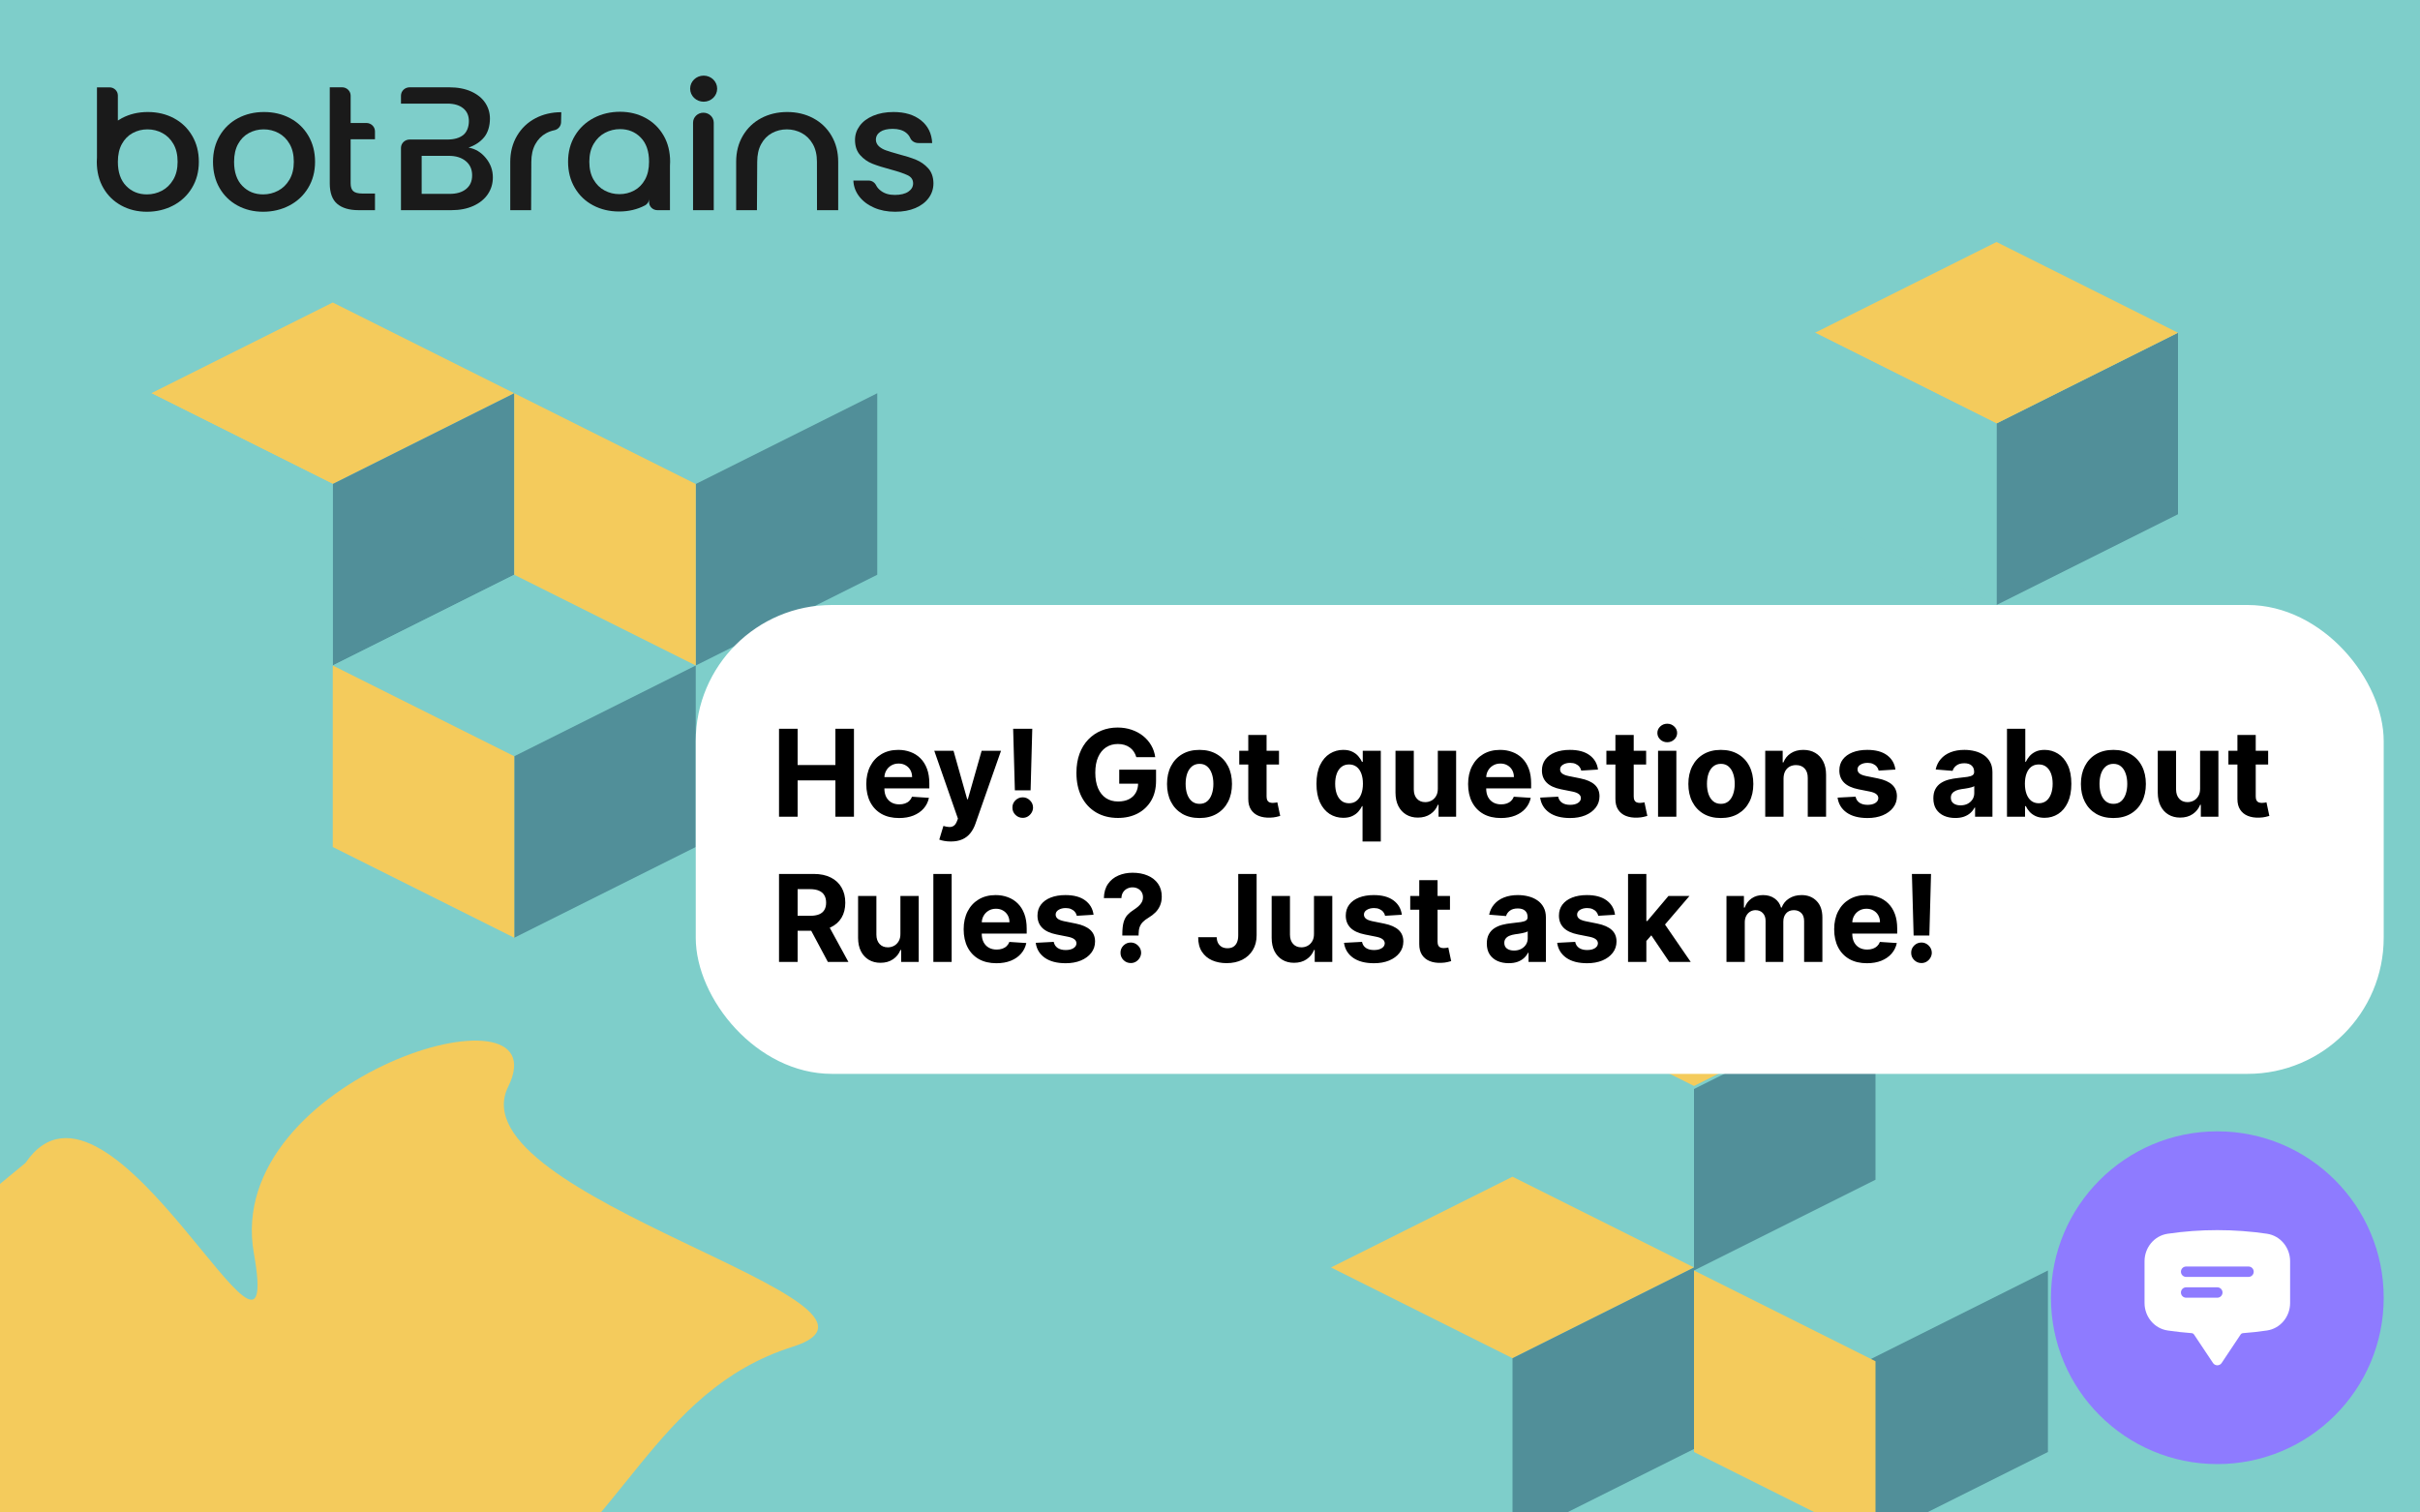 <svg width="800" height="500" viewBox="0 0 800 500" fill="none" xmlns="http://www.w3.org/2000/svg">
<rect x="0" y="0" width="800" height="500" fill="#333333" stroke="none"/>
<g clip-path="url(#clip0_81_44)">
<path d="M800 0H0V500H800V0Z" fill="#7ECECA"/>
<path d="M50 130L110 100L170 130L110 160L50 130Z" fill="#F4CB5C"/>
<path d="M170 130L110 160V220L170 190V130Z" fill="#518F99"/>
<path d="M50 130L110 160V220L50 190V130Z" fill="#7ECECA"/>
<path d="M170 130L230 100L290 130L230 160L170 130Z" fill="#7ECECA"/>
<path d="M290 130L230 160V220L290 190V130Z" fill="#518F99"/>
<path d="M110 220L170 190L230 220L170 250L110 220Z" fill="#7ECECA"/>
<path d="M560 420L620 390L680 420L620 450L560 420Z" fill="#7ECECA"/>
<path d="M230 220L170 250V310L230 280V220Z" fill="#518F99"/>
<path d="M720 110L660 140V200L720 170V110Z" fill="#518F99"/>
<path d="M110 220L170 250V310L110 280V220Z" fill="#F4CB5C"/>
<path d="M170 130L230 160V220L170 190V130Z" fill="#F4CB5C"/>
<path d="M600 110L660 80L720 110L660 140L600 110Z" fill="#F4CB5C"/>
<path d="M600 110L660 140V200L600 170V110Z" fill="#7ECECA"/>
<path d="M440 419L500 389L560 419L500 449L440 419Z" fill="#F4CB5C"/>
<path d="M500 329L560 299L620 329L560 359L500 329Z" fill="#F4CB5C"/>
<path d="M620 330L560 360V420L620 390V330Z" fill="#518F99"/>
<path d="M677 420L617 450V510L677 480V420Z" fill="#518F99"/>
<path d="M560 419L500 449V509L560 479V419Z" fill="#518F99"/>
<path d="M560 420L620 450V510L560 480V420Z" fill="#F4CB5C"/>
<path d="M95.867 39.059C93.305 37.707 90.443 37.031 87.284 37.031C84.126 37.031 81.26 37.707 78.701 39.059C76.139 40.412 74.121 42.343 72.638 44.854C71.159 47.365 70.415 50.242 70.415 53.488C70.415 56.734 71.137 59.659 72.577 62.149C74.017 64.64 76 66.571 78.519 67.944C81.042 69.317 83.861 70 86.984 70C90.107 70 93.037 69.314 95.656 67.944C98.275 66.575 100.348 64.633 101.87 62.122C103.389 59.611 104.15 56.734 104.15 53.488C104.15 50.242 103.41 47.365 101.927 44.854C100.448 42.343 98.425 40.412 95.864 39.059H95.867ZM95.688 59.397C94.727 61.018 93.477 62.236 91.937 63.046C90.397 63.857 88.746 64.264 86.984 64.264C84.222 64.264 81.932 63.329 80.113 61.453C78.291 59.58 77.383 56.923 77.383 53.485C77.383 51.167 77.823 49.207 78.705 47.603C79.584 45.999 80.778 44.792 82.275 43.982C83.775 43.171 85.405 42.764 87.166 42.764C88.928 42.764 90.568 43.171 92.087 43.982C93.605 44.792 94.827 45.999 95.749 47.603C96.668 49.207 97.128 51.167 97.128 53.485C97.128 55.803 96.65 57.772 95.688 59.397Z" fill="#1A1A1A"/>
<path d="M170.901 44.913C169.421 47.424 168.678 50.301 168.678 53.547V69.479H175.578L175.642 53.547C175.642 51.229 176.082 49.269 176.964 47.666C177.843 46.062 179.037 44.854 180.534 44.044C181.399 43.575 182.306 43.243 183.26 43.047C184.539 42.781 185.451 41.681 185.479 40.415L185.547 37.09C182.385 37.09 179.523 37.766 176.964 39.118C174.402 40.47 172.383 42.402 170.901 44.913Z" fill="#1A1A1A"/>
<path d="M268.809 39.059C266.247 37.707 263.385 37.031 260.227 37.031C257.068 37.031 254.202 37.707 251.644 39.059C249.082 40.412 247.063 42.343 245.58 44.854C244.101 47.365 243.358 50.242 243.358 53.488V69.479H250.229L250.318 53.488C250.318 51.17 250.758 49.211 251.64 47.607C252.519 46.003 253.713 44.796 255.21 43.985C256.711 43.175 258.34 42.767 260.102 42.767C261.863 42.767 263.503 43.175 265.022 43.985C266.541 44.796 267.763 46.003 268.684 47.607C269.603 49.211 270.064 51.17 270.064 53.488L270.082 69.479H277.089V53.488C277.089 50.242 276.349 47.365 274.866 44.854C273.387 42.343 271.364 40.412 268.802 39.059H268.809Z" fill="#1A1A1A"/>
<path d="M57.452 39.059C54.89 37.707 52.028 37.031 48.869 37.031C45.71 37.031 42.845 37.707 40.286 39.059C39.825 39.301 39.389 39.57 38.964 39.849V31.554C38.964 30.074 37.724 28.877 36.191 28.877H32.054V52.088C32.021 52.546 32 53.012 32 53.488C32 56.772 32.722 59.659 34.162 62.149C35.602 64.64 37.585 66.571 40.104 67.944C42.627 69.317 45.446 70 48.569 70C51.692 70 54.622 69.314 57.241 67.944C59.86 66.575 61.933 64.633 63.455 62.122C64.973 59.611 65.734 56.734 65.734 53.488C65.734 50.242 64.995 47.365 63.512 44.854C62.033 42.343 60.01 40.412 57.448 39.059H57.452ZM57.273 59.397C56.312 61.018 55.061 62.236 53.521 63.046C51.981 63.857 50.331 64.264 48.569 64.264C45.807 64.264 43.516 63.329 41.698 61.453C39.875 59.58 38.968 56.924 38.968 53.485C38.968 51.167 39.407 49.207 40.29 47.603C41.169 46 42.362 44.792 43.859 43.982C45.36 43.171 46.989 42.764 48.751 42.764C50.513 42.764 52.153 43.171 53.671 43.982C55.19 44.792 56.412 46 57.334 47.603C58.252 49.207 58.713 51.167 58.713 53.485C58.713 55.803 58.234 57.772 57.273 59.397Z" fill="#1A1A1A"/>
<path d="M121.101 40.657H115.917V31.616C115.917 30.091 114.637 28.856 113.058 28.856H109.013V60.614C109.013 63.743 109.831 66.002 111.475 67.392C113.115 68.782 115.477 69.479 118.557 69.479H123.96V63.974H119.758C118.357 63.974 117.367 63.712 116.785 63.191C116.206 62.67 115.913 61.811 115.913 60.611V46.041H123.956V43.413C123.956 41.888 122.677 40.653 121.098 40.653L121.101 40.657Z" fill="#1A1A1A"/>
<path d="M154.878 48.794C157.04 48.059 158.759 46.92 160.042 45.375C161.321 43.83 161.964 41.553 161.964 39.235C161.964 37.304 161.442 35.555 160.403 33.992C159.363 32.426 157.823 31.181 155.783 30.253C153.742 29.326 151.302 28.863 148.461 28.863H135.412C133.832 28.863 132.553 30.098 132.553 31.623V34.251H147.861C150.101 34.251 151.852 34.765 153.113 35.786C154.375 36.81 155.004 38.228 155.004 40.046C155.004 41.864 154.375 43.664 153.113 44.651C151.852 45.637 150.101 46.127 147.861 46.127H135.412C133.832 46.127 132.553 47.362 132.553 48.887V69.479H149.24C152.002 69.479 154.421 69.007 156.504 68.058C158.584 67.113 160.174 65.819 161.278 64.177C162.379 62.536 162.929 60.69 162.929 58.645C162.929 56.251 162.15 54.105 160.588 52.212C159.027 50.318 157.126 49.18 154.886 48.794H154.878ZM154.1 62.47C152.777 63.553 150.959 64.091 148.636 64.091H139.392V51.519H148.397C150.716 51.519 152.577 52.098 153.978 53.257C155.379 54.416 156.079 55.982 156.079 57.952C156.079 59.921 155.418 61.391 154.1 62.47Z" fill="#1A1A1A"/>
<path d="M232.527 37.255C230.637 37.255 229.108 38.735 229.108 40.556V69.476H235.951V40.56C235.951 38.735 234.418 37.259 232.531 37.259L232.527 37.255Z" fill="#1A1A1A"/>
<path d="M306.839 55.633C305.717 54.399 304.388 53.46 302.848 52.822C301.308 52.184 299.335 51.556 296.934 50.939C295.133 50.439 293.772 50.021 292.853 49.694C291.992 49.387 291.253 48.969 290.638 48.442C289.998 47.893 289.58 47.124 289.555 46.296C289.523 45.165 290.002 44.258 290.995 43.578C291.957 42.923 293.336 42.595 295.137 42.595C296.938 42.595 298.438 43.019 299.517 43.868C300.146 44.364 300.614 44.958 300.918 45.651C301.361 46.665 302.433 47.286 303.573 47.286H308.161C308 44.12 306.771 41.619 304.47 39.784C302.169 37.949 299.139 37.031 295.376 37.031C292.853 37.031 290.624 37.438 288.683 38.249C286.743 39.059 285.253 40.17 284.21 41.581C283.17 42.992 282.648 44.547 282.648 46.244C282.648 48.331 283.22 50.011 284.36 51.287C285.5 52.56 286.85 53.509 288.412 54.126C289.973 54.744 291.992 55.382 294.476 56.037C297.038 56.734 298.906 57.372 300.089 57.948C301.268 58.528 301.858 59.417 301.858 60.614C301.858 61.735 301.329 62.653 300.268 63.367C299.207 64.081 297.716 64.44 295.794 64.44C293.872 64.44 292.421 63.988 291.203 63.077C290.492 62.549 289.966 61.942 289.627 61.263C289.162 60.321 288.223 59.687 287.14 59.687H282.105C282.184 61.618 282.827 63.367 284.028 64.929C285.228 66.495 286.858 67.73 288.919 68.638C290.977 69.545 293.311 70 295.912 70C298.513 70 300.704 69.593 302.605 68.782C304.506 67.972 305.974 66.851 307.018 65.423C308.057 63.995 308.579 62.37 308.579 60.556C308.54 58.507 307.957 56.868 306.839 55.63V55.633Z" fill="#1A1A1A"/>
<path d="M232.613 33.623C235.08 33.623 237.08 31.693 237.08 29.312C237.08 26.93 235.08 25 232.613 25C230.146 25 228.147 26.93 228.147 29.312C228.147 31.693 230.146 33.623 232.613 33.623Z" fill="#1A1A1A"/>
<path d="M219.364 44.799C217.924 42.309 215.941 40.377 213.421 39.004C210.899 37.632 208.08 36.949 204.957 36.949C201.834 36.949 198.904 37.635 196.284 39.004C193.665 40.374 191.593 42.316 190.071 44.827C188.552 47.338 187.791 50.215 187.791 53.46C187.791 56.706 188.531 59.583 190.014 62.094C191.493 64.605 193.515 66.537 196.077 67.889C198.639 69.241 201.501 69.917 204.66 69.917C207.819 69.917 210.684 69.241 213.243 67.889C213.7 67.647 214.565 66.944 214.565 65.73V66.806C214.565 68.286 215.805 69.483 217.338 69.483H221.475V54.861C221.508 54.402 221.529 53.936 221.529 53.46C221.529 50.177 220.807 47.29 219.367 44.799H219.364ZM213.239 59.345C212.36 60.949 211.167 62.156 209.67 62.967C208.169 63.777 206.54 64.184 204.778 64.184C203.016 64.184 201.376 63.777 199.858 62.967C198.339 62.156 197.117 60.949 196.195 59.345C195.277 57.741 194.816 55.782 194.816 53.464C194.816 51.146 195.295 49.176 196.256 47.552C197.217 45.931 198.468 44.713 200.008 43.902C201.548 43.092 203.199 42.685 204.96 42.685C207.722 42.685 210.013 43.62 211.831 45.496C213.654 47.369 214.561 50.025 214.561 53.464C214.561 55.782 214.122 57.741 213.239 59.345Z" fill="#1A1A1A"/>
<path d="M83.918 414.302C73.591 356.079 186 322.73 168 359.23C150 395.729 308 430.729 262 445.23C216 459.73 205.627 506.39 165.625 529.23H2.21L-51 433.457L8.439 384.421C36.362 343.447 94.245 472.526 83.918 414.302Z" fill="#F4CB5C"/>
<g clip-path="url(#clip1_81_44)">
<path d="M733 484C763.376 484 788 459.376 788 429C788 398.624 763.376 374 733 374C702.624 374 678 398.624 678 429C678 459.376 702.624 484 733 484Z" fill="#8E7BFF"/>
<path fill-rule="evenodd" clip-rule="evenodd" d="M716.61 407.85C722.037 407.054 727.515 406.655 733 406.656C738.569 406.656 744.039 407.064 749.39 407.848C753.923 408.517 757.063 412.486 757.063 416.946V430.742C757.063 435.201 753.923 439.17 749.39 439.84C746.746 440.227 744.089 440.52 741.424 440.717C741.289 440.726 741.157 440.766 741.039 440.833C740.921 440.901 740.82 440.994 740.744 441.107L734.43 450.578C734.273 450.814 734.06 451.007 733.811 451.14C733.561 451.274 733.283 451.344 733 451.344C732.717 451.344 732.439 451.274 732.189 451.14C731.94 451.007 731.727 450.814 731.57 450.578L725.256 441.107C725.18 440.994 725.079 440.901 724.961 440.833C724.843 440.766 724.711 440.726 724.576 440.717C721.911 440.519 719.254 440.226 716.61 439.837C712.077 439.173 708.938 435.199 708.938 430.739V416.948C708.938 412.489 712.077 408.515 716.61 407.85ZM720.969 420.406C720.969 419.95 721.15 419.513 721.472 419.191C721.794 418.869 722.232 418.688 722.688 418.688H743.313C743.768 418.688 744.206 418.869 744.528 419.191C744.85 419.513 745.031 419.95 745.031 420.406C745.031 420.862 744.85 421.299 744.528 421.622C744.206 421.944 743.768 422.125 743.313 422.125H722.688C722.232 422.125 721.794 421.944 721.472 421.622C721.15 421.299 720.969 420.862 720.969 420.406ZM722.688 425.563C722.232 425.563 721.794 425.744 721.472 426.066C721.15 426.388 720.969 426.825 720.969 427.281C720.969 427.737 721.15 428.174 721.472 428.497C721.794 428.819 722.232 429 722.688 429H733C733.456 429 733.893 428.819 734.215 428.497C734.538 428.174 734.719 427.737 734.719 427.281C734.719 426.825 734.538 426.388 734.215 426.066C733.893 425.744 733.456 425.563 733 425.563H722.688Z" fill="white"/>
</g>
<rect x="230" y="200" width="558" height="155" rx="45" fill="white"/>
<path d="M257.528 270V240.909H263.679V252.912H276.165V240.909H282.301V270H276.165V257.983H263.679V270H257.528ZM297.202 270.426C294.957 270.426 293.026 269.972 291.406 269.062C289.796 268.144 288.556 266.847 287.685 265.17C286.813 263.485 286.378 261.491 286.378 259.19C286.378 256.946 286.813 254.976 287.685 253.281C288.556 251.586 289.782 250.265 291.364 249.318C292.955 248.371 294.82 247.898 296.96 247.898C298.4 247.898 299.74 248.13 300.98 248.594C302.23 249.048 303.319 249.735 304.247 250.653C305.185 251.572 305.914 252.727 306.435 254.119C306.955 255.502 307.216 257.121 307.216 258.977V260.639H288.793V256.889H301.52C301.52 256.018 301.33 255.246 300.952 254.574C300.573 253.902 300.047 253.376 299.375 252.997C298.712 252.609 297.94 252.415 297.06 252.415C296.141 252.415 295.327 252.628 294.616 253.054C293.916 253.471 293.366 254.034 292.969 254.744C292.571 255.445 292.367 256.226 292.358 257.088V260.653C292.358 261.733 292.557 262.666 292.955 263.452C293.362 264.238 293.935 264.844 294.673 265.27C295.412 265.696 296.288 265.909 297.301 265.909C297.973 265.909 298.589 265.814 299.148 265.625C299.706 265.436 300.185 265.152 300.582 264.773C300.98 264.394 301.283 263.93 301.491 263.381L307.088 263.75C306.804 265.095 306.222 266.269 305.341 267.273C304.47 268.267 303.343 269.044 301.96 269.602C300.587 270.152 299.001 270.426 297.202 270.426ZM314.315 278.182C313.548 278.182 312.828 278.12 312.156 277.997C311.493 277.884 310.943 277.737 310.508 277.557L311.871 273.04C312.582 273.258 313.221 273.376 313.789 273.395C314.367 273.414 314.864 273.281 315.281 272.997C315.707 272.713 316.052 272.23 316.317 271.548L316.673 270.625L308.846 248.182H315.21L319.727 264.205H319.954L324.513 248.182H330.92L322.44 272.358C322.032 273.532 321.478 274.555 320.778 275.426C320.086 276.307 319.21 276.984 318.15 277.457C317.089 277.94 315.811 278.182 314.315 278.182ZM341.246 240.909L340.692 261.278H335.494L334.925 240.909H341.246ZM338.093 270.369C337.156 270.369 336.351 270.038 335.678 269.375C335.006 268.703 334.674 267.898 334.684 266.96C334.674 266.032 335.006 265.237 335.678 264.574C336.351 263.911 337.156 263.58 338.093 263.58C338.993 263.58 339.783 263.911 340.465 264.574C341.147 265.237 341.493 266.032 341.502 266.96C341.493 267.585 341.327 268.158 341.005 268.679C340.692 269.19 340.281 269.602 339.769 269.915C339.258 270.218 338.699 270.369 338.093 270.369ZM375.646 250.312C375.447 249.621 375.168 249.01 374.808 248.48C374.448 247.94 374.008 247.486 373.487 247.116C372.976 246.738 372.389 246.449 371.726 246.25C371.072 246.051 370.348 245.952 369.553 245.952C368.066 245.952 366.759 246.321 365.632 247.06C364.515 247.798 363.643 248.873 363.018 250.284C362.393 251.686 362.081 253.4 362.081 255.426C362.081 257.453 362.389 259.176 363.004 260.597C363.62 262.017 364.491 263.101 365.618 263.849C366.745 264.588 368.075 264.957 369.609 264.957C371.001 264.957 372.19 264.711 373.175 264.219C374.169 263.717 374.927 263.011 375.447 262.102C375.978 261.193 376.243 260.118 376.243 258.878L377.493 259.062H369.993V254.432H382.166V258.097C382.166 260.653 381.626 262.85 380.547 264.688C379.467 266.515 377.981 267.926 376.087 268.92C374.193 269.905 372.024 270.398 369.581 270.398C366.854 270.398 364.458 269.796 362.393 268.594C360.329 267.382 358.719 265.663 357.564 263.438C356.418 261.203 355.845 258.551 355.845 255.483C355.845 253.125 356.186 251.023 356.868 249.176C357.559 247.32 358.525 245.748 359.766 244.46C361.006 243.172 362.45 242.192 364.098 241.52C365.746 240.848 367.531 240.511 369.453 240.511C371.101 240.511 372.635 240.753 374.055 241.236C375.476 241.709 376.735 242.382 377.834 243.253C378.942 244.124 379.846 245.161 380.547 246.364C381.248 247.557 381.697 248.873 381.896 250.312H375.646ZM396.531 270.426C394.324 270.426 392.416 269.957 390.806 269.02C389.206 268.073 387.97 266.757 387.099 265.071C386.228 263.376 385.792 261.411 385.792 259.176C385.792 256.922 386.228 254.953 387.099 253.267C387.97 251.572 389.206 250.256 390.806 249.318C392.416 248.371 394.324 247.898 396.531 247.898C398.737 247.898 400.64 248.371 402.241 249.318C403.851 250.256 405.091 251.572 405.962 253.267C406.834 254.953 407.269 256.922 407.269 259.176C407.269 261.411 406.834 263.376 405.962 265.071C405.091 266.757 403.851 268.073 402.241 269.02C400.64 269.957 398.737 270.426 396.531 270.426ZM396.559 265.739C397.563 265.739 398.401 265.455 399.073 264.886C399.746 264.309 400.252 263.523 400.593 262.528C400.943 261.534 401.119 260.402 401.119 259.134C401.119 257.865 400.943 256.733 400.593 255.739C400.252 254.744 399.746 253.958 399.073 253.381C398.401 252.803 397.563 252.514 396.559 252.514C395.546 252.514 394.693 252.803 394.002 253.381C393.32 253.958 392.804 254.744 392.454 255.739C392.113 256.733 391.942 257.865 391.942 259.134C391.942 260.402 392.113 261.534 392.454 262.528C392.804 263.523 393.32 264.309 394.002 264.886C394.693 265.455 395.546 265.739 396.559 265.739ZM422.809 248.182V252.727H409.67V248.182H422.809ZM412.653 242.955H418.704V263.295C418.704 263.854 418.789 264.29 418.96 264.602C419.13 264.905 419.367 265.118 419.67 265.241C419.982 265.365 420.342 265.426 420.749 265.426C421.033 265.426 421.317 265.402 421.602 265.355C421.886 265.298 422.103 265.256 422.255 265.227L423.207 269.73C422.904 269.825 422.478 269.934 421.928 270.057C421.379 270.189 420.711 270.27 419.925 270.298C418.467 270.355 417.189 270.161 416.09 269.716C415.001 269.271 414.154 268.58 413.548 267.642C412.942 266.705 412.643 265.521 412.653 264.091V242.955ZM450.426 278.182V266.506H450.241C449.957 267.112 449.555 267.713 449.034 268.31C448.523 268.897 447.855 269.384 447.031 269.773C446.217 270.161 445.223 270.355 444.048 270.355C442.391 270.355 440.89 269.929 439.545 269.077C438.21 268.215 437.15 266.951 436.364 265.284C435.587 263.608 435.199 261.553 435.199 259.119C435.199 256.619 435.601 254.541 436.406 252.884C437.211 251.217 438.281 249.972 439.616 249.148C440.961 248.314 442.434 247.898 444.034 247.898C445.256 247.898 446.274 248.106 447.088 248.523C447.912 248.93 448.575 249.441 449.077 250.057C449.588 250.663 449.976 251.259 450.241 251.847H450.497V248.182H456.463V278.182H450.426ZM445.966 265.54C446.941 265.54 447.765 265.275 448.438 264.744C449.119 264.205 449.64 263.452 450 262.486C450.369 261.52 450.554 260.388 450.554 259.091C450.554 257.794 450.374 256.667 450.014 255.71C449.654 254.754 449.134 254.015 448.452 253.494C447.77 252.973 446.941 252.713 445.966 252.713C444.972 252.713 444.134 252.983 443.452 253.523C442.77 254.062 442.254 254.811 441.903 255.767C441.553 256.723 441.378 257.831 441.378 259.091C441.378 260.36 441.553 261.482 441.903 262.457C442.263 263.423 442.779 264.181 443.452 264.73C444.134 265.27 444.972 265.54 445.966 265.54ZM475.312 260.71V248.182H481.364V270H475.554V266.037H475.327C474.834 267.315 474.015 268.343 472.869 269.119C471.733 269.896 470.346 270.284 468.707 270.284C467.249 270.284 465.966 269.953 464.858 269.29C463.75 268.627 462.884 267.685 462.259 266.463C461.643 265.241 461.33 263.778 461.321 262.074V248.182H467.372V260.994C467.382 262.282 467.727 263.3 468.409 264.048C469.091 264.796 470.005 265.17 471.151 265.17C471.88 265.17 472.562 265.005 473.196 264.673C473.83 264.332 474.342 263.83 474.73 263.168C475.128 262.505 475.322 261.686 475.312 260.71ZM496.147 270.426C493.903 270.426 491.971 269.972 490.352 269.062C488.742 268.144 487.501 266.847 486.63 265.17C485.759 263.485 485.323 261.491 485.323 259.19C485.323 256.946 485.759 254.976 486.63 253.281C487.501 251.586 488.728 250.265 490.309 249.318C491.9 248.371 493.765 247.898 495.906 247.898C497.345 247.898 498.685 248.13 499.925 248.594C501.175 249.048 502.264 249.735 503.192 250.653C504.13 251.572 504.859 252.727 505.38 254.119C505.901 255.502 506.161 257.121 506.161 258.977V260.639H487.738V256.889H500.465C500.465 256.018 500.276 255.246 499.897 254.574C499.518 253.902 498.993 253.376 498.32 252.997C497.657 252.609 496.886 252.415 496.005 252.415C495.086 252.415 494.272 252.628 493.562 253.054C492.861 253.471 492.312 254.034 491.914 254.744C491.516 255.445 491.313 256.226 491.303 257.088V260.653C491.303 261.733 491.502 262.666 491.9 263.452C492.307 264.238 492.88 264.844 493.619 265.27C494.357 265.696 495.233 265.909 496.246 265.909C496.919 265.909 497.534 265.814 498.093 265.625C498.652 265.436 499.13 265.152 499.528 264.773C499.925 264.394 500.228 263.93 500.437 263.381L506.033 263.75C505.749 265.095 505.167 266.269 504.286 267.273C503.415 268.267 502.288 269.044 500.906 269.602C499.532 270.152 497.946 270.426 496.147 270.426ZM528.263 254.403L522.724 254.744C522.629 254.271 522.425 253.845 522.113 253.466C521.8 253.078 521.388 252.77 520.877 252.543C520.375 252.306 519.774 252.188 519.073 252.188C518.136 252.188 517.345 252.386 516.701 252.784C516.057 253.172 515.735 253.693 515.735 254.347C515.735 254.867 515.943 255.308 516.36 255.668C516.777 256.027 517.492 256.316 518.505 256.534L522.454 257.33C524.575 257.765 526.156 258.466 527.198 259.432C528.24 260.398 528.761 261.667 528.761 263.239C528.761 264.669 528.339 265.923 527.496 267.003C526.663 268.082 525.517 268.925 524.059 269.531C522.61 270.128 520.939 270.426 519.045 270.426C516.156 270.426 513.855 269.825 512.141 268.622C510.437 267.41 509.438 265.762 509.144 263.679L515.096 263.366C515.276 264.247 515.711 264.92 516.403 265.384C517.094 265.838 517.979 266.065 519.059 266.065C520.12 266.065 520.972 265.862 521.616 265.455C522.269 265.038 522.601 264.503 522.61 263.849C522.601 263.3 522.369 262.85 521.914 262.5C521.46 262.14 520.759 261.866 519.812 261.676L516.033 260.923C513.903 260.497 512.317 259.759 511.275 258.707C510.243 257.656 509.727 256.316 509.727 254.688C509.727 253.286 510.105 252.079 510.863 251.065C511.63 250.052 512.705 249.271 514.087 248.722C515.479 248.172 517.108 247.898 518.974 247.898C521.729 247.898 523.898 248.48 525.479 249.645C527.07 250.81 527.998 252.396 528.263 254.403ZM544.176 248.182V252.727H531.037V248.182H544.176ZM534.02 242.955H540.071V263.295C540.071 263.854 540.156 264.29 540.327 264.602C540.497 264.905 540.734 265.118 541.037 265.241C541.349 265.365 541.709 265.426 542.116 265.426C542.401 265.426 542.685 265.402 542.969 265.355C543.253 265.298 543.471 265.256 543.622 265.227L544.574 269.73C544.271 269.825 543.845 269.934 543.295 270.057C542.746 270.189 542.079 270.27 541.293 270.298C539.834 270.355 538.556 270.161 537.457 269.716C536.368 269.271 535.521 268.58 534.915 267.642C534.309 266.705 534.01 265.521 534.02 264.091V242.955ZM548.118 270V248.182H554.169V270H548.118ZM551.158 245.369C550.258 245.369 549.486 245.071 548.842 244.474C548.208 243.868 547.891 243.144 547.891 242.301C547.891 241.468 548.208 240.753 548.842 240.156C549.486 239.55 550.258 239.247 551.158 239.247C552.057 239.247 552.824 239.55 553.459 240.156C554.103 240.753 554.425 241.468 554.425 242.301C554.425 243.144 554.103 243.868 553.459 244.474C552.824 245.071 552.057 245.369 551.158 245.369ZM568.874 270.426C566.668 270.426 564.76 269.957 563.15 269.02C561.549 268.073 560.314 266.757 559.442 265.071C558.571 263.376 558.136 261.411 558.136 259.176C558.136 256.922 558.571 254.953 559.442 253.267C560.314 251.572 561.549 250.256 563.15 249.318C564.76 248.371 566.668 247.898 568.874 247.898C571.081 247.898 572.984 248.371 574.585 249.318C576.194 250.256 577.435 251.572 578.306 253.267C579.177 254.953 579.613 256.922 579.613 259.176C579.613 261.411 579.177 263.376 578.306 265.071C577.435 266.757 576.194 268.073 574.585 269.02C572.984 269.957 571.081 270.426 568.874 270.426ZM568.903 265.739C569.906 265.739 570.745 265.455 571.417 264.886C572.089 264.309 572.596 263.523 572.937 262.528C573.287 261.534 573.462 260.402 573.462 259.134C573.462 257.865 573.287 256.733 572.937 255.739C572.596 254.744 572.089 253.958 571.417 253.381C570.745 252.803 569.906 252.514 568.903 252.514C567.889 252.514 567.037 252.803 566.346 253.381C565.664 253.958 565.148 254.744 564.798 255.739C564.457 256.733 564.286 257.865 564.286 259.134C564.286 260.402 564.457 261.534 564.798 262.528C565.148 263.523 565.664 264.309 566.346 264.886C567.037 265.455 567.889 265.739 568.903 265.739ZM589.599 257.386V270H583.548V248.182H589.315V252.031H589.57C590.053 250.762 590.863 249.759 591.999 249.02C593.136 248.272 594.513 247.898 596.133 247.898C597.648 247.898 598.969 248.229 600.096 248.892C601.223 249.555 602.099 250.502 602.724 251.733C603.349 252.955 603.661 254.413 603.661 256.108V270H597.61V257.188C597.62 255.852 597.279 254.811 596.587 254.062C595.896 253.305 594.944 252.926 593.732 252.926C592.918 252.926 592.198 253.101 591.573 253.452C590.958 253.802 590.475 254.313 590.124 254.986C589.783 255.649 589.608 256.449 589.599 257.386ZM626.584 254.403L621.044 254.744C620.949 254.271 620.746 253.845 620.433 253.466C620.121 253.078 619.709 252.77 619.197 252.543C618.696 252.306 618.094 252.188 617.393 252.188C616.456 252.188 615.665 252.386 615.021 252.784C614.377 253.172 614.055 253.693 614.055 254.347C614.055 254.867 614.264 255.308 614.68 255.668C615.097 256.027 615.812 256.316 616.825 256.534L620.774 257.33C622.895 257.765 624.477 258.466 625.518 259.432C626.56 260.398 627.081 261.667 627.081 263.239C627.081 264.669 626.66 265.923 625.817 267.003C624.983 268.082 623.838 268.925 622.379 269.531C620.93 270.128 619.259 270.426 617.365 270.426C614.477 270.426 612.176 269.825 610.462 268.622C608.757 267.41 607.758 265.762 607.464 263.679L613.416 263.366C613.596 264.247 614.032 264.92 614.723 265.384C615.414 265.838 616.3 266.065 617.379 266.065C618.44 266.065 619.292 265.862 619.936 265.455C620.589 265.038 620.921 264.503 620.93 263.849C620.921 263.3 620.689 262.85 620.234 262.5C619.78 262.14 619.079 261.866 618.132 261.676L614.354 260.923C612.223 260.497 610.637 259.759 609.595 258.707C608.563 257.656 608.047 256.316 608.047 254.688C608.047 253.286 608.426 252.079 609.183 251.065C609.95 250.052 611.025 249.271 612.408 248.722C613.8 248.172 615.429 247.898 617.294 247.898C620.05 247.898 622.218 248.48 623.8 249.645C625.391 250.81 626.319 252.396 626.584 254.403ZM646.371 270.412C644.979 270.412 643.738 270.17 642.649 269.688C641.56 269.195 640.698 268.471 640.064 267.514C639.439 266.548 639.126 265.346 639.126 263.906C639.126 262.694 639.349 261.676 639.794 260.852C640.239 260.028 640.845 259.366 641.612 258.864C642.379 258.362 643.25 257.983 644.226 257.727C645.211 257.472 646.243 257.292 647.322 257.188C648.591 257.055 649.614 256.932 650.391 256.818C651.167 256.695 651.731 256.515 652.081 256.278C652.431 256.042 652.607 255.691 652.607 255.227V255.142C652.607 254.242 652.322 253.546 651.754 253.054C651.196 252.562 650.4 252.315 649.368 252.315C648.279 252.315 647.412 252.557 646.768 253.04C646.125 253.513 645.698 254.11 645.49 254.83L639.893 254.375C640.178 253.049 640.736 251.903 641.57 250.938C642.403 249.962 643.478 249.214 644.794 248.693C646.12 248.163 647.654 247.898 649.396 247.898C650.608 247.898 651.768 248.04 652.876 248.324C653.994 248.608 654.983 249.048 655.845 249.645C656.716 250.241 657.403 251.009 657.905 251.946C658.407 252.874 658.658 253.987 658.658 255.284V270H652.919V266.974H652.749C652.398 267.656 651.929 268.258 651.342 268.778C650.755 269.29 650.05 269.692 649.226 269.986C648.402 270.27 647.45 270.412 646.371 270.412ZM648.104 266.236C648.994 266.236 649.78 266.061 650.462 265.71C651.143 265.35 651.679 264.867 652.067 264.261C652.455 263.655 652.649 262.969 652.649 262.202V259.886C652.46 260.009 652.199 260.123 651.868 260.227C651.546 260.322 651.181 260.412 650.774 260.497C650.367 260.573 649.96 260.644 649.553 260.71C649.145 260.767 648.776 260.819 648.445 260.866C647.734 260.971 647.114 261.136 646.584 261.364C646.054 261.591 645.642 261.899 645.348 262.287C645.054 262.666 644.908 263.139 644.908 263.707C644.908 264.531 645.206 265.161 645.803 265.597C646.409 266.023 647.176 266.236 648.104 266.236ZM663.466 270V240.909H669.517V251.847H669.702C669.967 251.259 670.35 250.663 670.852 250.057C671.364 249.441 672.027 248.93 672.841 248.523C673.665 248.106 674.688 247.898 675.909 247.898C677.5 247.898 678.968 248.314 680.312 249.148C681.657 249.972 682.732 251.217 683.537 252.884C684.342 254.541 684.744 256.619 684.744 259.119C684.744 261.553 684.351 263.608 683.565 265.284C682.789 266.951 681.728 268.215 680.384 269.077C679.048 269.929 677.552 270.355 675.895 270.355C674.721 270.355 673.722 270.161 672.898 269.773C672.083 269.384 671.416 268.897 670.895 268.31C670.374 267.713 669.976 267.112 669.702 266.506H669.432V270H663.466ZM669.389 259.091C669.389 260.388 669.569 261.52 669.929 262.486C670.289 263.452 670.81 264.205 671.491 264.744C672.173 265.275 673.002 265.54 673.977 265.54C674.962 265.54 675.795 265.27 676.477 264.73C677.159 264.181 677.675 263.423 678.026 262.457C678.385 261.482 678.565 260.36 678.565 259.091C678.565 257.831 678.39 256.723 678.04 255.767C677.689 254.811 677.173 254.062 676.491 253.523C675.81 252.983 674.972 252.713 673.977 252.713C672.992 252.713 672.159 252.973 671.477 253.494C670.805 254.015 670.289 254.754 669.929 255.71C669.569 256.667 669.389 257.794 669.389 259.091ZM698.64 270.426C696.433 270.426 694.525 269.957 692.915 269.02C691.315 268.073 690.079 266.757 689.208 265.071C688.337 263.376 687.901 261.411 687.901 259.176C687.901 256.922 688.337 254.953 689.208 253.267C690.079 251.572 691.315 250.256 692.915 249.318C694.525 248.371 696.433 247.898 698.64 247.898C700.846 247.898 702.75 248.371 704.35 249.318C705.96 250.256 707.201 251.572 708.072 253.267C708.943 254.953 709.379 256.922 709.379 259.176C709.379 261.411 708.943 263.376 708.072 265.071C707.201 266.757 705.96 268.073 704.35 269.02C702.75 269.957 700.846 270.426 698.64 270.426ZM698.668 265.739C699.672 265.739 700.51 265.455 701.183 264.886C701.855 264.309 702.362 263.523 702.702 262.528C703.053 261.534 703.228 260.402 703.228 259.134C703.228 257.865 703.053 256.733 702.702 255.739C702.362 254.744 701.855 253.958 701.183 253.381C700.51 252.803 699.672 252.514 698.668 252.514C697.655 252.514 696.803 252.803 696.112 253.381C695.43 253.958 694.914 254.744 694.563 255.739C694.222 256.733 694.052 257.865 694.052 259.134C694.052 260.402 694.222 261.534 694.563 262.528C694.914 263.523 695.43 264.309 696.112 264.886C696.803 265.455 697.655 265.739 698.668 265.739ZM727.305 260.71V248.182H733.356V270H727.546V266.037H727.319C726.826 267.315 726.007 268.343 724.862 269.119C723.725 269.896 722.338 270.284 720.7 270.284C719.241 270.284 717.958 269.953 716.85 269.29C715.742 268.627 714.876 267.685 714.251 266.463C713.635 265.241 713.323 263.778 713.313 262.074V248.182H719.364V260.994C719.374 262.282 719.719 263.3 720.401 264.048C721.083 264.796 721.997 265.17 723.143 265.17C723.872 265.17 724.554 265.005 725.188 264.673C725.823 264.332 726.334 263.83 726.722 263.168C727.12 262.505 727.314 261.686 727.305 260.71ZM749.801 248.182V252.727H736.662V248.182H749.801ZM739.645 242.955H745.696V263.295C745.696 263.854 745.781 264.29 745.952 264.602C746.122 264.905 746.359 265.118 746.662 265.241C746.974 265.365 747.334 265.426 747.741 265.426C748.026 265.426 748.31 265.402 748.594 265.355C748.878 265.298 749.096 265.256 749.247 265.227L750.199 269.73C749.896 269.825 749.47 269.934 748.92 270.057C748.371 270.189 747.704 270.27 746.918 270.298C745.459 270.355 744.181 270.161 743.082 269.716C741.993 269.271 741.146 268.58 740.54 267.642C739.934 266.705 739.635 265.521 739.645 264.091V242.955ZM257.528 318V288.909H269.006C271.203 288.909 273.078 289.302 274.631 290.088C276.193 290.865 277.382 291.968 278.196 293.398C279.02 294.818 279.432 296.49 279.432 298.412C279.432 300.344 279.015 302.006 278.182 303.398C277.348 304.78 276.141 305.841 274.56 306.58C272.988 307.318 271.084 307.688 268.849 307.688H261.165V302.744H267.855C269.029 302.744 270.005 302.583 270.781 302.261C271.558 301.939 272.135 301.456 272.514 300.812C272.902 300.169 273.097 299.368 273.097 298.412C273.097 297.446 272.902 296.632 272.514 295.969C272.135 295.306 271.553 294.804 270.767 294.463C269.991 294.113 269.01 293.938 267.827 293.938H263.679V318H257.528ZM273.239 304.761L280.469 318H273.679L266.605 304.761H273.239ZM297.656 308.71V296.182H303.707V318H297.898V314.037H297.67C297.178 315.315 296.359 316.343 295.213 317.119C294.077 317.896 292.689 318.284 291.051 318.284C289.593 318.284 288.31 317.953 287.202 317.29C286.094 316.627 285.227 315.685 284.602 314.463C283.987 313.241 283.674 311.778 283.665 310.074V296.182H289.716V308.994C289.725 310.282 290.071 311.3 290.753 312.048C291.435 312.796 292.348 313.17 293.494 313.17C294.223 313.17 294.905 313.005 295.54 312.673C296.174 312.332 296.686 311.83 297.074 311.168C297.472 310.505 297.666 309.686 297.656 308.71ZM314.599 288.909V318H308.548V288.909H314.599ZM329.389 318.426C327.145 318.426 325.213 317.972 323.594 317.062C321.984 316.144 320.743 314.847 319.872 313.17C319.001 311.485 318.565 309.491 318.565 307.19C318.565 304.946 319.001 302.976 319.872 301.281C320.743 299.586 321.97 298.265 323.551 297.318C325.142 296.371 327.008 295.898 329.148 295.898C330.587 295.898 331.927 296.13 333.168 296.594C334.418 297.048 335.507 297.735 336.435 298.653C337.372 299.572 338.101 300.727 338.622 302.119C339.143 303.502 339.403 305.121 339.403 306.977V308.639H320.98V304.889H333.707C333.707 304.018 333.518 303.246 333.139 302.574C332.76 301.902 332.235 301.376 331.562 300.997C330.9 300.609 330.128 300.415 329.247 300.415C328.329 300.415 327.514 300.628 326.804 301.054C326.103 301.471 325.554 302.034 325.156 302.744C324.759 303.445 324.555 304.226 324.545 305.088V308.653C324.545 309.733 324.744 310.666 325.142 311.452C325.549 312.238 326.122 312.844 326.861 313.27C327.599 313.696 328.475 313.909 329.489 313.909C330.161 313.909 330.777 313.814 331.335 313.625C331.894 313.436 332.372 313.152 332.77 312.773C333.168 312.394 333.471 311.93 333.679 311.381L339.276 311.75C338.991 313.095 338.409 314.269 337.528 315.273C336.657 316.267 335.53 317.044 334.148 317.602C332.775 318.152 331.188 318.426 329.389 318.426ZM361.506 302.403L355.966 302.744C355.871 302.271 355.668 301.845 355.355 301.466C355.043 301.078 354.631 300.77 354.119 300.543C353.617 300.306 353.016 300.188 352.315 300.188C351.378 300.188 350.587 300.386 349.943 300.784C349.299 301.172 348.977 301.693 348.977 302.347C348.977 302.867 349.186 303.308 349.602 303.668C350.019 304.027 350.734 304.316 351.747 304.534L355.696 305.33C357.817 305.765 359.399 306.466 360.44 307.432C361.482 308.398 362.003 309.667 362.003 311.239C362.003 312.669 361.581 313.923 360.739 315.003C359.905 316.082 358.759 316.925 357.301 317.531C355.852 318.128 354.181 318.426 352.287 318.426C349.399 318.426 347.098 317.825 345.384 316.622C343.679 315.41 342.68 313.762 342.386 311.679L348.338 311.366C348.518 312.247 348.954 312.92 349.645 313.384C350.336 313.838 351.222 314.065 352.301 314.065C353.362 314.065 354.214 313.862 354.858 313.455C355.511 313.038 355.843 312.503 355.852 311.849C355.843 311.3 355.611 310.85 355.156 310.5C354.702 310.14 354.001 309.866 353.054 309.676L349.276 308.923C347.145 308.497 345.559 307.759 344.517 306.707C343.485 305.656 342.969 304.316 342.969 302.688C342.969 301.286 343.348 300.079 344.105 299.065C344.872 298.052 345.947 297.271 347.33 296.722C348.722 296.172 350.35 295.898 352.216 295.898C354.972 295.898 357.14 296.48 358.722 297.645C360.313 298.81 361.241 300.396 361.506 302.403ZM371.012 309.278V308.795C371.022 307.138 371.168 305.817 371.452 304.832C371.746 303.848 372.172 303.052 372.731 302.446C373.29 301.84 373.962 301.291 374.748 300.798C375.335 300.42 375.861 300.027 376.325 299.619C376.789 299.212 377.158 298.762 377.433 298.27C377.707 297.768 377.844 297.209 377.844 296.594C377.844 295.94 377.688 295.367 377.376 294.875C377.063 294.383 376.642 294.004 376.112 293.739C375.591 293.473 375.013 293.341 374.379 293.341C373.763 293.341 373.181 293.478 372.631 293.753C372.082 294.018 371.632 294.416 371.282 294.946C370.932 295.467 370.742 296.116 370.714 296.892H364.918C364.966 294.998 365.42 293.436 366.282 292.205C367.144 290.964 368.285 290.041 369.705 289.435C371.126 288.819 372.693 288.511 374.407 288.511C376.291 288.511 377.958 288.824 379.407 289.449C380.856 290.064 381.992 290.959 382.816 292.134C383.64 293.308 384.052 294.723 384.052 296.381C384.052 297.489 383.867 298.473 383.498 299.335C383.138 300.187 382.631 300.945 381.978 301.608C381.325 302.261 380.553 302.853 379.663 303.384C378.915 303.829 378.299 304.293 377.816 304.776C377.343 305.259 376.987 305.817 376.751 306.452C376.523 307.086 376.405 307.867 376.396 308.795V309.278H371.012ZM373.825 318.369C372.878 318.369 372.068 318.038 371.396 317.375C370.733 316.703 370.406 315.898 370.415 314.96C370.406 314.032 370.733 313.237 371.396 312.574C372.068 311.911 372.878 311.58 373.825 311.58C374.724 311.58 375.515 311.911 376.197 312.574C376.879 313.237 377.224 314.032 377.234 314.96C377.224 315.585 377.058 316.158 376.737 316.679C376.424 317.19 376.012 317.602 375.501 317.915C374.989 318.218 374.431 318.369 373.825 318.369ZM409.332 288.909H415.412V309.193C415.412 311.068 414.991 312.697 414.148 314.08C413.314 315.462 412.154 316.527 410.668 317.276C409.181 318.024 407.453 318.398 405.483 318.398C403.731 318.398 402.14 318.09 400.71 317.474C399.29 316.849 398.163 315.902 397.33 314.634C396.496 313.355 396.084 311.75 396.094 309.818H402.216C402.235 310.585 402.391 311.243 402.685 311.793C402.988 312.332 403.4 312.749 403.92 313.043C404.451 313.327 405.076 313.469 405.795 313.469C406.553 313.469 407.192 313.308 407.713 312.986C408.243 312.654 408.646 312.171 408.92 311.537C409.195 310.902 409.332 310.121 409.332 309.193V288.909ZM434.375 308.71V296.182H440.426V318H434.616V314.037H434.389C433.897 315.315 433.078 316.343 431.932 317.119C430.795 317.896 429.408 318.284 427.77 318.284C426.312 318.284 425.028 317.953 423.92 317.29C422.813 316.627 421.946 315.685 421.321 314.463C420.705 313.241 420.393 311.778 420.384 310.074V296.182H426.435V308.994C426.444 310.282 426.79 311.3 427.472 312.048C428.153 312.796 429.067 313.17 430.213 313.17C430.942 313.17 431.624 313.005 432.259 312.673C432.893 312.332 433.404 311.83 433.793 311.168C434.19 310.505 434.384 309.686 434.375 308.71ZM463.42 302.403L457.88 302.744C457.785 302.271 457.582 301.845 457.269 301.466C456.957 301.078 456.545 300.77 456.033 300.543C455.531 300.306 454.93 300.188 454.229 300.188C453.292 300.188 452.501 300.386 451.857 300.784C451.213 301.172 450.891 301.693 450.891 302.347C450.891 302.867 451.1 303.308 451.516 303.668C451.933 304.027 452.648 304.316 453.661 304.534L457.61 305.33C459.731 305.765 461.313 306.466 462.354 307.432C463.396 308.398 463.917 309.667 463.917 311.239C463.917 312.669 463.496 313.923 462.653 315.003C461.819 316.082 460.674 316.925 459.215 317.531C457.766 318.128 456.095 318.426 454.201 318.426C451.313 318.426 449.012 317.825 447.298 316.622C445.593 315.41 444.594 313.762 444.3 311.679L450.252 311.366C450.432 312.247 450.868 312.92 451.559 313.384C452.25 313.838 453.136 314.065 454.215 314.065C455.276 314.065 456.128 313.862 456.772 313.455C457.425 313.038 457.757 312.503 457.766 311.849C457.757 311.3 457.525 310.85 457.07 310.5C456.616 310.14 455.915 309.866 454.968 309.676L451.19 308.923C449.059 308.497 447.473 307.759 446.431 306.707C445.399 305.656 444.883 304.316 444.883 302.688C444.883 301.286 445.262 300.079 446.019 299.065C446.786 298.052 447.861 297.271 449.244 296.722C450.636 296.172 452.264 295.898 454.13 295.898C456.886 295.898 459.054 296.48 460.636 297.645C462.227 298.81 463.155 300.396 463.42 302.403ZM479.332 296.182V300.727H466.193V296.182H479.332ZM469.176 290.955H475.227V311.295C475.227 311.854 475.313 312.29 475.483 312.602C475.653 312.905 475.89 313.118 476.193 313.241C476.506 313.365 476.866 313.426 477.273 313.426C477.557 313.426 477.841 313.402 478.125 313.355C478.409 313.298 478.627 313.256 478.778 313.227L479.73 317.73C479.427 317.825 479.001 317.934 478.452 318.057C477.902 318.189 477.235 318.27 476.449 318.298C474.991 318.355 473.712 318.161 472.614 317.716C471.525 317.271 470.677 316.58 470.071 315.642C469.465 314.705 469.167 313.521 469.176 312.091V290.955ZM498.754 318.412C497.362 318.412 496.121 318.17 495.032 317.688C493.943 317.195 493.081 316.471 492.447 315.514C491.822 314.548 491.509 313.346 491.509 311.906C491.509 310.694 491.732 309.676 492.177 308.852C492.622 308.028 493.228 307.366 493.995 306.864C494.762 306.362 495.633 305.983 496.609 305.727C497.594 305.472 498.626 305.292 499.705 305.188C500.974 305.055 501.997 304.932 502.773 304.818C503.55 304.695 504.113 304.515 504.464 304.278C504.814 304.042 504.989 303.691 504.989 303.227V303.142C504.989 302.242 504.705 301.546 504.137 301.054C503.578 300.562 502.783 300.315 501.751 300.315C500.662 300.315 499.795 300.557 499.151 301.04C498.507 301.513 498.081 302.11 497.873 302.83L492.276 302.375C492.56 301.049 493.119 299.903 493.952 298.938C494.786 297.962 495.861 297.214 497.177 296.693C498.503 296.163 500.037 295.898 501.779 295.898C502.991 295.898 504.151 296.04 505.259 296.324C506.377 296.608 507.366 297.048 508.228 297.645C509.099 298.241 509.786 299.009 510.288 299.946C510.79 300.874 511.04 301.987 511.04 303.284V318H505.302V314.974H505.131C504.781 315.656 504.312 316.258 503.725 316.778C503.138 317.29 502.433 317.692 501.609 317.986C500.785 318.27 499.833 318.412 498.754 318.412ZM500.487 314.236C501.377 314.236 502.163 314.061 502.844 313.71C503.526 313.35 504.061 312.867 504.45 312.261C504.838 311.655 505.032 310.969 505.032 310.202V307.886C504.843 308.009 504.582 308.123 504.251 308.227C503.929 308.322 503.564 308.412 503.157 308.497C502.75 308.573 502.343 308.644 501.935 308.71C501.528 308.767 501.159 308.819 500.827 308.866C500.117 308.971 499.497 309.136 498.967 309.364C498.436 309.591 498.024 309.899 497.731 310.287C497.437 310.666 497.29 311.139 497.29 311.707C497.29 312.531 497.589 313.161 498.185 313.597C498.791 314.023 499.558 314.236 500.487 314.236ZM533.888 302.403L528.349 302.744C528.254 302.271 528.05 301.845 527.738 301.466C527.425 301.078 527.013 300.77 526.502 300.543C526 300.306 525.399 300.188 524.698 300.188C523.761 300.188 522.97 300.386 522.326 300.784C521.682 301.172 521.36 301.693 521.36 302.347C521.36 302.867 521.568 303.308 521.985 303.668C522.402 304.027 523.117 304.316 524.13 304.534L528.079 305.33C530.2 305.765 531.781 306.466 532.823 307.432C533.865 308.398 534.386 309.667 534.386 311.239C534.386 312.669 533.964 313.923 533.121 315.003C532.288 316.082 531.142 316.925 529.684 317.531C528.235 318.128 526.564 318.426 524.67 318.426C521.781 318.426 519.48 317.825 517.766 316.622C516.062 315.41 515.063 313.762 514.769 311.679L520.721 311.366C520.901 312.247 521.336 312.92 522.028 313.384C522.719 313.838 523.604 314.065 524.684 314.065C525.745 314.065 526.597 313.862 527.241 313.455C527.894 313.038 528.226 312.503 528.235 311.849C528.226 311.3 527.994 310.85 527.539 310.5C527.085 310.14 526.384 309.866 525.437 309.676L521.658 308.923C519.528 308.497 517.942 307.759 516.9 306.707C515.868 305.656 515.352 304.316 515.352 302.688C515.352 301.286 515.73 300.079 516.488 299.065C517.255 298.052 518.33 297.271 519.712 296.722C521.104 296.172 522.733 295.898 524.599 295.898C527.354 295.898 529.523 296.48 531.104 297.645C532.695 298.81 533.623 300.396 533.888 302.403ZM543.679 311.722L543.693 304.463H544.574L551.562 296.182H558.509L549.119 307.148H547.685L543.679 311.722ZM538.196 318V288.909H544.247V318H538.196ZM551.832 318L545.412 308.497L549.446 304.222L558.92 318H551.832ZM570.735 318V296.182H576.502V300.031H576.758C577.212 298.753 577.97 297.744 579.031 297.006C580.091 296.267 581.36 295.898 582.837 295.898C584.334 295.898 585.607 296.272 586.658 297.02C587.71 297.759 588.41 298.762 588.761 300.031H588.988C589.433 298.781 590.238 297.782 591.403 297.034C592.577 296.277 593.964 295.898 595.565 295.898C597.601 295.898 599.253 296.546 600.522 297.844C601.8 299.132 602.44 300.959 602.44 303.327V318H596.403V304.52C596.403 303.308 596.081 302.399 595.437 301.793C594.793 301.187 593.988 300.884 593.022 300.884C591.924 300.884 591.067 301.234 590.451 301.935C589.835 302.626 589.528 303.54 589.528 304.676V318H583.661V304.392C583.661 303.322 583.353 302.47 582.738 301.835C582.132 301.201 581.332 300.884 580.337 300.884C579.665 300.884 579.059 301.054 578.519 301.395C577.989 301.726 577.567 302.195 577.255 302.801C576.942 303.398 576.786 304.098 576.786 304.903V318H570.735ZM617.163 318.426C614.918 318.426 612.987 317.972 611.367 317.062C609.757 316.144 608.517 314.847 607.646 313.17C606.774 311.485 606.339 309.491 606.339 307.19C606.339 304.946 606.774 302.976 607.646 301.281C608.517 299.586 609.743 298.265 611.325 297.318C612.915 296.371 614.781 295.898 616.921 295.898C618.361 295.898 619.701 296.13 620.941 296.594C622.191 297.048 623.28 297.735 624.208 298.653C625.146 299.572 625.875 300.727 626.396 302.119C626.916 303.502 627.177 305.121 627.177 306.977V308.639H608.754V304.889H621.481C621.481 304.018 621.291 303.246 620.913 302.574C620.534 301.902 620.008 301.376 619.336 300.997C618.673 300.609 617.901 300.415 617.021 300.415C616.102 300.415 615.288 300.628 614.577 301.054C613.877 301.471 613.327 302.034 612.93 302.744C612.532 303.445 612.328 304.226 612.319 305.088V308.653C612.319 309.733 612.518 310.666 612.915 311.452C613.323 312.238 613.896 312.844 614.634 313.27C615.373 313.696 616.249 313.909 617.262 313.909C617.934 313.909 618.55 313.814 619.109 313.625C619.667 313.436 620.146 313.152 620.543 312.773C620.941 312.394 621.244 311.93 621.452 311.381L627.049 311.75C626.765 313.095 626.183 314.269 625.302 315.273C624.431 316.267 623.304 317.044 621.921 317.602C620.548 318.152 618.962 318.426 617.163 318.426ZM638.356 288.909L637.802 309.278H632.603L632.035 288.909H638.356ZM635.202 318.369C634.265 318.369 633.46 318.038 632.788 317.375C632.115 316.703 631.784 315.898 631.793 314.96C631.784 314.032 632.115 313.237 632.788 312.574C633.46 311.911 634.265 311.58 635.202 311.58C636.102 311.58 636.893 311.911 637.575 312.574C638.256 313.237 638.602 314.032 638.612 314.96C638.602 315.585 638.436 316.158 638.114 316.679C637.802 317.19 637.39 317.602 636.879 317.915C636.367 318.218 635.808 318.369 635.202 318.369Z" fill="black"/>
</g>
<defs>
<clipPath id="clip0_81_44">
<rect width="800" height="500" fill="white"/>
</clipPath>
<clipPath id="clip1_81_44">
<rect width="110" height="110" fill="white" transform="translate(678 374)"/>
</clipPath>
</defs>
</svg>
